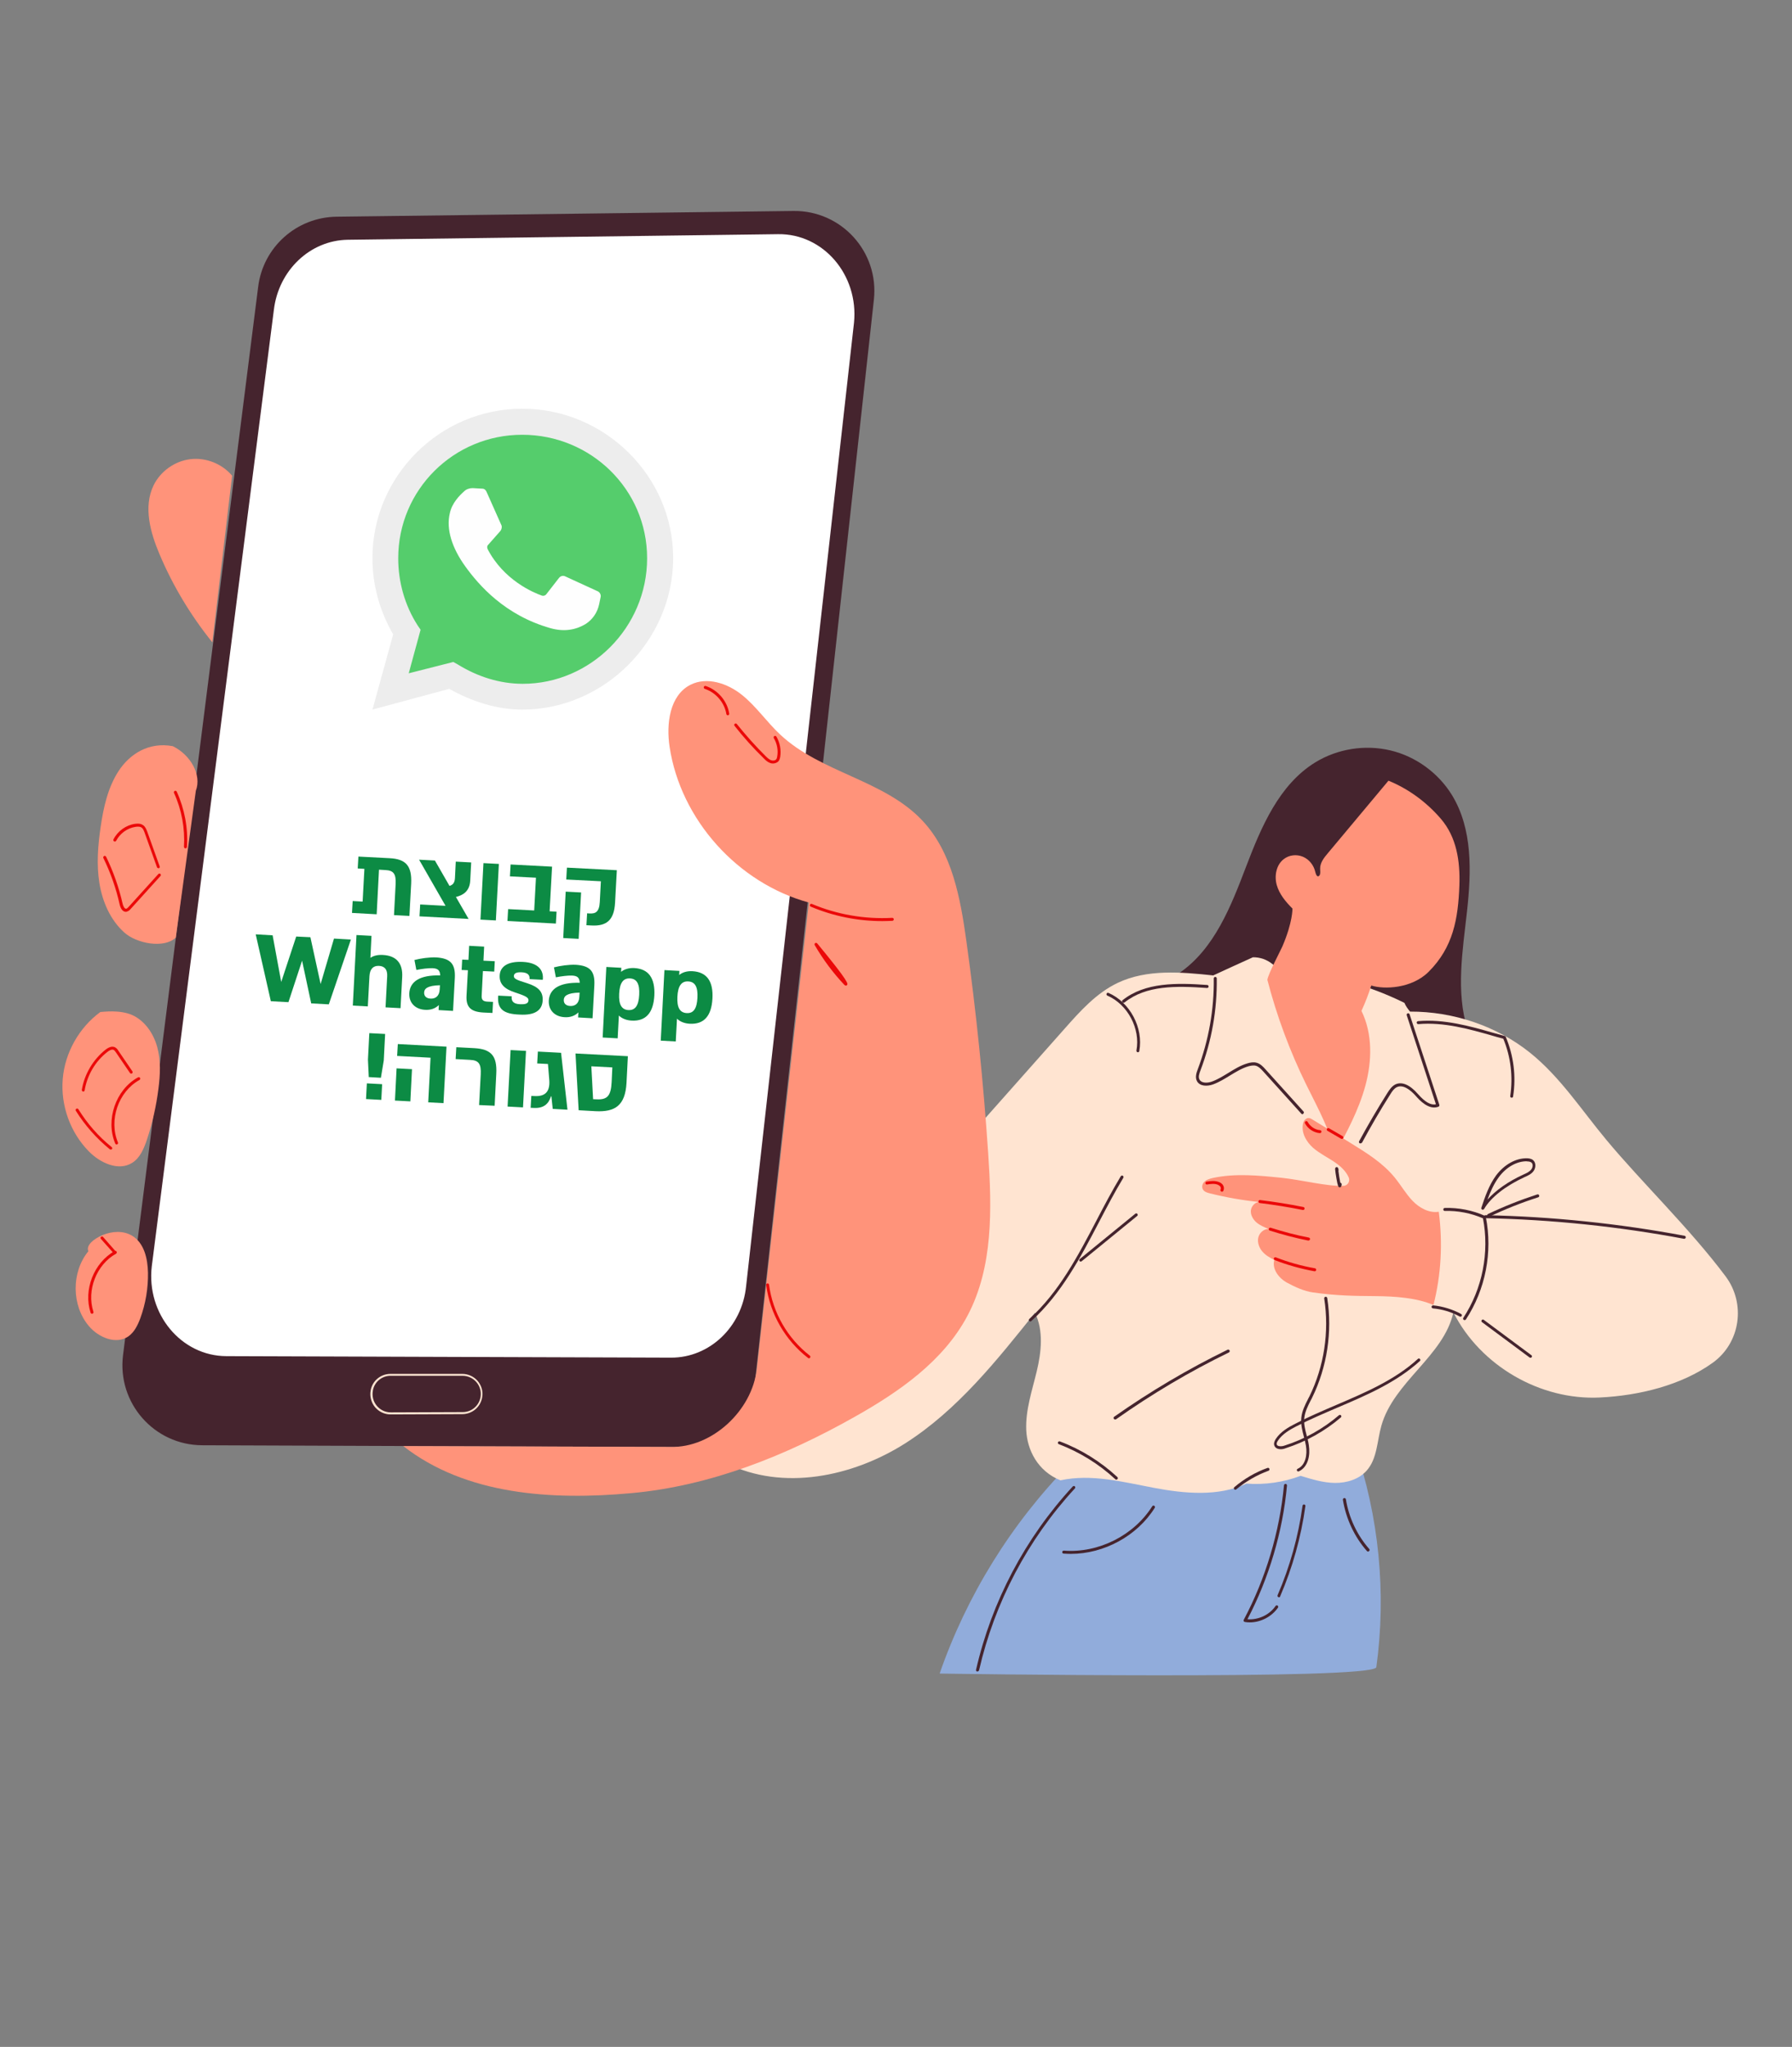 <svg xmlns="http://www.w3.org/2000/svg" xmlns:xlink="http://www.w3.org/1999/xlink" id="Layer_1" x="0px" y="0px" viewBox="0 0 1314 1500" style="enable-background:new 0 0 1314 1500;" xml:space="preserve"><rect x="0" y="0" width="1314" height="1500" fill="#808080" stroke="none"/><style type="text/css">	.st0{fill:#91ACDB;}	.st1{fill:#45242E;}	.st2{fill:#FFE4D1;}	.st3{fill:#FF937A;}	.st4{fill:#FFFFFF;}	.st5{fill:#EB0909;}	.st6{fill:#EDEDED;}	.st7{fill:#55CD6C;}	.st8{fill:#FEFEFE;}	.st9{fill:#0C8B44;}</style><g>	<g>		<path class="st0" d="M784.2,1073c-42.5,43.2-75.3,96.1-95.2,153.4c0,0,316.9,5,320.2-4.6c7.5-54.5,2-110.8-16.1-162.8L784.2,1073z    "></path>	</g></g><g>	<g>		<path class="st1" d="M864.8,713c25.7-17.7,37.8-48.8,48.9-77.9c11.1-29.1,24.2-60.1,50.7-76.4c16.3-10,36.5-13.2,55.1-8.8    c18.6,4.4,35.2,16.5,45.2,32.8c15.2,24.9,14.2,56.1,11,85.1s-8.3,58.9,0.4,86.7l-190.5-28.2L864.8,713z"></path>	</g></g><g>	<g>		<path class="st2" d="M932.9,706.4c-3.9-3.2-9.1-5-14.2-4.9c-9.7,4.4-19.4,8.8-29.1,13.3c-23.5-2.5-48.5-4.7-69.9,5.4    c-15.7,7.4-27.7,20.8-39.2,33.8c-25.8,29.1-51.6,58.1-77.4,87.2c0,0-172,233.7-170.2,231.2c41.1,20.3,92,9.9,130.7-14.6    c38.7-24.6,67.7-61.4,95.3-95.8c6.4,13.1,4.7,28.7,1.3,42.9c-3.4,14.2-8.3,28.4-7.7,43c0.6,14.6,8.4,30.2,25.1,36.9    c22.6-4.9,45.8,1.2,68.5,5.5c22.7,4.3,47.5,6.5,67.8-3.1c13.5,1,27.1-0.9,39.8-5.7c8.2,2.5,16.5,5.1,25.1,5.2    c8.6,0.1,17.6-2.6,23.3-9c7.8-8.7,7.6-21.6,10.8-32.9c9.1-32.3,45.9-51.2,52.8-83.1c19.8,39.1,63.7,64.6,107.5,62.4    c28.6-1.4,59.6-8.9,82.6-25.4c20.4-14.6,24.5-43.4,9.5-63.4c-26.1-34.9-62.1-69.5-87.5-100.1c-18.1-21.7-33.7-45.9-55.7-63.6    c-24.6-19.8-56.5-30.4-88.2-30.3c-1.5-1.9-3-3.8-4.1-6.4c-24.7-12.2-51.7-19.9-79.1-22.6C943.6,711.5,937.1,709.8,932.9,706.4z"></path>	</g></g><g>	<g>		<path class="st3" d="M964.4,638.8c-1.1-4.8-4.5-9.1-9.1-11c-4.6-1.9-10.1-1.3-14,1.8c-5.5,4.2-7,12.3-5.1,19    c1.9,6.7,6.6,12.3,11.5,17.2c0,0,0.3,9.9-7.4,27.8c-1.4,3.2-10.2,19.7-11,24.4c6.9,26.6,16.5,52.4,28.6,77    c8.8,17.9,19.2,36.2,20.4,51.7c9-16.5,18-33.1,22.9-51.2c4.9-18.1,5.3-38-2.9-54.7c2.9-6.3,5.1-12.1,7.2-18.6    c9.4,3,29.7,2.3,42.1-10.1c18-18,21.6-38.8,22.5-63.3c0.6-17.8-2-35.3-13.6-48.8c-10.5-12.2-23.7-21.9-38.4-27.9    c-14.8,17.7-29.7,35.5-44.5,53.2c-2.8,3.3-5.7,7-5.6,11.3c0,1.6,0.4,3.4-0.4,4.8C966.6,642.8,965.3,642.6,964.4,638.8z"></path>	</g></g><g>	<g>		<path class="st3" d="M1051.1,956.3c5.6-22,6.9-45.1,3.9-68.3c-7.1,1.1-14.2-2.8-19.2-8c-5-5.2-8.6-11.6-13.2-17.2    c-8.6-10.5-20.3-17.8-31.8-24.9c-9.4-5.8-18.7-11.6-28.1-17.3c-1.6-1-3.3-2-5.2-0.6c-1,0.7-1.6,1.8-1.9,2.9    c-1.8,6.8,2.1,13.7,7.3,18.3c5,4.3,11,7.1,16.4,10.9c3.9,2.7,7.6,6.2,9.6,10.6c1.3,2.8-0.6,6.2-3.8,6.3c-12,0.5-30.9-4.4-45.4-5.9    c-16.7-1.7-33.8-3.4-50.2,0.1c-2.6,0.6-5.3,1.3-7,3.5c-0.8,1.1-1.2,2.5-0.9,3.8c0.6,2.6,3.2,3.4,5.5,4c12.1,3,24.5,5.2,36.9,6.4    c-3.4-0.4-6.4,2.8-6.8,6.1c-0.3,3.4,1.6,6.6,4.1,8.8c2.6,2.2,5.8,3.5,8.9,4.8c-3.6-0.1-6.9,3-7.6,6.5c-0.7,3.5,0.7,7.3,3,10    c2.4,2.8,5.6,4.6,8.8,6.2c-1.9,6.6,3.3,13.4,9.4,16.7c6.1,3.3,12.6,6.2,18.9,7.1c17,2.4,30.1,2.6,45.2,2.7    C1023.3,949.9,1038.9,951.1,1051.1,956.3z"></path>	</g></g><g>	<g>		<g>			<path class="st1" d="M189.3,210.2l-99.1,783c-4.3,34.9,22.8,65.8,58.1,65.9l347.3,1.3c30.1,0.1,55.3-22.5,58.5-52.4l86.7-788.5     c3.8-35-23.9-65.4-59.1-64.9l-334.9,4.2C217.4,159.2,192.9,181.1,189.3,210.2z"></path>		</g>	</g>	<g>		<g>			<path class="st4" d="M200.8,227.2l-89.5,700.7c-4.1,34.9,21.5,65.8,54.7,65.9l326,1.1c28.3,0.1,52.1-22.5,55.1-52.4l79.1-706     c3.5-35-22.5-65.4-55.7-64.9L255,175.7C227.4,176.1,204.2,198.1,200.8,227.2z"></path>		</g>	</g></g><g>	<g>		<path class="st3" d="M295.7,1059.7c45.9,35.9,109.1,39.8,167.1,34.5c58-5.2,113.4-27.4,164.2-56.1c32.5-18.3,64.7-40.7,82.3-73.7    c19.1-35.8,18-78.7,15.3-119.2c-3.5-52-8.8-103.9-16-155.6c-4.4-31.5-10.4-65-32.2-88.2c-27.9-29.8-74.4-35.1-104.2-63    c-9.9-9.2-17.6-20.7-28.2-29.2c-10.6-8.5-25.6-13.5-37.7-7.4c-15.3,7.8-17.9,28.6-15.3,45.6c8.1,53.3,50,99.8,102.1,114    l-38.2,341.9c-3.4,30.3-32.7,57.8-63.2,57L295.7,1059.7z"></path>	</g></g><g>	<g>		<path class="st3" d="M170.2,348.6c-7.4-8.8-19.3-13.5-30.7-12.1c-11.4,1.4-21.9,8.9-26.9,19.2c-7.6,15.7-2.4,34.5,4.4,50.5    c9.8,23.2,22.9,44.9,38.7,64.5L170.2,348.6z"></path>	</g></g><g>	<g>		<path class="st3" d="M143.6,579.5l-14.7,107.6c-8.7,8.2-28.8,4.3-37.7-3.7c-10.3-9.2-16.1-22.6-18.3-36.2    c-2.2-13.6-1.1-27.6,0.9-41.2c2.1-14.4,5.3-29,13.3-41.2c8-12.1,21.8-21.3,39.6-18C139.6,553.1,148.1,567.7,143.6,579.5z"></path>	</g></g><g>	<g>		<path class="st3" d="M73.6,741.6C58,753,47.6,771.4,46,790.7c-1.6,19.3,5.5,39.2,19.1,53c8.3,8.5,21.8,14.8,31.9,8.4    c5.8-3.7,8.6-10.6,10.8-17.1c4-12.1,6.8-24.6,8.4-37.3c1.3-10.1,1.8-20.5-0.9-30.4c-2.7-9.8-8.9-19.1-18.2-23.4    C87.7,739.7,75.4,741.6,73.6,741.6z"></path>	</g></g><g>	<g>		<path class="st3" d="M64.8,916.9c-12.6,15.4-12.4,39.8,0.4,54.9c7,8.3,19.8,13.7,28.8,7.6c4.5-3.1,7-8.3,8.9-13.4    c3.9-10.7,5.8-22.1,5.6-33.4c-0.2-10.3-2.8-21.8-11.7-27.1c-6.4-3.8-14.5-3.3-21.4-0.5C68.7,907.8,62.9,912.6,64.8,916.9z"></path>	</g></g><g>	<g>		<path class="st5" d="M955.5,886.7c-0.1,0-0.1,0-0.2,0c-10.4-2.1-21.1-3.8-31.6-5.1c-0.6-0.1-1-0.6-1-1.2c0.1-0.6,0.6-1,1.2-1    c10.6,1.3,21.3,3,31.8,5.1c0.6,0.1,1,0.7,0.9,1.3C956.4,886.4,956,886.7,955.5,886.7z"></path>	</g></g><g>	<g>		<path class="st5" d="M959.4,909.1c-0.1,0-0.1,0-0.2,0c-9.5-1.9-18.9-4.4-28.1-7.3c-0.6-0.2-0.9-0.8-0.7-1.4    c0.2-0.6,0.8-0.9,1.4-0.7c9.1,2.9,18.5,5.4,27.9,7.2c0.6,0.1,1,0.7,0.9,1.3C960.3,908.8,959.9,909.1,959.4,909.1z"></path>	</g></g><g>	<g>		<path class="st5" d="M964,931.6c-0.1,0-0.1,0-0.2,0c-9.9-1.8-19.7-4.5-29.1-8.2c-0.6-0.2-0.8-0.9-0.6-1.4c0.2-0.6,0.9-0.8,1.4-0.6    c9.3,3.6,18.9,6.3,28.7,8c0.6,0.1,1,0.7,0.9,1.3C965,931.3,964.5,931.6,964,931.6z"></path>	</g></g><g>	<g>		<path class="st5" d="M984,834.6c-0.2,0-0.4,0-0.6-0.1l-10-5.8c-0.5-0.3-0.7-1-0.4-1.5c0.3-0.5,1-0.7,1.5-0.4l10,5.8    c0.5,0.3,0.7,1,0.4,1.5C984.8,834.5,984.4,834.6,984,834.6z"></path>	</g></g><g>	<g>		<path class="st5" d="M967.8,830.4C967.8,830.4,967.7,830.4,967.8,830.4c-4.6-0.4-8.8-3.2-10.9-7.2c-0.3-0.5-0.1-1.2,0.5-1.5    c0.5-0.3,1.2-0.1,1.5,0.5c1.8,3.3,5.3,5.7,9.1,6c0.6,0.1,1,0.6,1,1.2C968.8,830,968.4,830.4,967.8,830.4z"></path>	</g></g><g>	<g>		<path class="st5" d="M896,873.3c-0.2,0-0.4-0.1-0.6-0.2c-0.5-0.3-0.7-1-0.4-1.5c0.3-0.5,0.2-1.3-0.1-1.9c-0.5-0.8-1.3-1.2-1.9-1.5    c-2.4-1-5.3-0.6-7.9-0.2c-0.6,0.1-1.2-0.3-1.2-0.9c-0.1-0.6,0.3-1.2,0.9-1.2c2.7-0.4,6-0.9,9,0.3c1.3,0.5,2.4,1.3,3,2.3    c0.8,1.3,0.9,2.9,0.2,4.2C896.8,873.1,896.4,873.3,896,873.3z"></path>	</g></g><g>	<g>		<path class="st5" d="M533.7,524.2c-0.5,0-1-0.4-1.1-0.9c-1.3-8.4-7.7-15.8-15.8-18.5c-0.6-0.2-0.9-0.8-0.7-1.4    c0.2-0.6,0.8-0.9,1.4-0.7c8.8,2.9,15.8,11,17.2,20.2c0.1,0.6-0.3,1.2-0.9,1.3C533.9,524.2,533.8,524.2,533.7,524.2z"></path>	</g></g><g>	<g>		<path class="st5" d="M566.8,559.5c-0.7,0-1.5-0.1-2.2-0.4c-1.8-0.7-3.2-1.9-4.6-3.4c-7.6-7.4-14.8-15.4-21.4-23.8    c-0.4-0.5-0.3-1.2,0.2-1.5c0.5-0.4,1.2-0.3,1.5,0.2c6.6,8.2,13.7,16.2,21.2,23.6c1.3,1.3,2.5,2.3,3.9,2.9c1.2,0.4,2.8,0.4,3.7-0.6    c0.5-0.6,0.7-1.4,0.8-2.2c0.8-4.5-0.1-9.4-2.5-13.4c-0.3-0.5-0.1-1.2,0.4-1.5c0.5-0.3,1.2-0.1,1.5,0.4c2.6,4.4,3.6,9.8,2.8,14.9    c-0.2,1-0.5,2.2-1.3,3.2C569.8,558.9,568.3,559.5,566.8,559.5z"></path>	</g></g><g>	<g>		<path class="st5" d="M646.9,675c-17.9,0-35.9-3.6-52.4-10.6c-0.6-0.2-0.8-0.9-0.6-1.4c0.2-0.6,0.9-0.8,1.4-0.6    c18.5,7.8,38.8,11.3,58.9,10.2c0.6,0,1.1,0.4,1.2,1c0,0.6-0.4,1.1-1,1.2C651.9,674.9,649.4,675,646.9,675z"></path>	</g></g><g>	<g>		<path class="st5" d="M620.3,722.3c-0.4,0-0.8-0.2-1.2-0.6c-8.3-8.8-15.6-18.6-21.7-29.1c-0.3-0.5-0.1-1.1,0.3-1.5    c0.5-0.3,1.1-0.2,1.5,0.2c23.8,28.8,22.7,29.8,21.8,30.6C620.9,722.2,620.6,722.3,620.3,722.3z M619.3,721.2L619.3,721.2    L619.3,721.2z"></path>	</g></g><g>	<g>		<path class="st5" d="M593.3,995.4c-0.2,0-0.5-0.1-0.7-0.2c-16.8-12.9-28-32.4-30.8-53.5c-0.1-0.6,0.3-1.1,0.9-1.2    c0.6-0.1,1.1,0.3,1.2,0.9c2.7,20.5,13.6,39.4,29.9,52c0.5,0.4,0.6,1.1,0.2,1.5C593.9,995.2,593.6,995.4,593.3,995.4z"></path>	</g></g><g>	<g>		<path class="st5" d="M92.3,668.2c-2.1,0-3.8-2-4.6-5.5c-2.6-11.7-6.6-23.1-11.9-33.9c-0.3-0.5,0-1.2,0.5-1.5    c0.5-0.3,1.2,0,1.5,0.5c5.3,10.9,9.4,22.5,12.1,34.4c0.3,1.4,1.3,4,2.7,3.7c0.5-0.1,1-0.6,1.6-1.2l21.9-24.2    c0.4-0.4,1.1-0.5,1.5-0.1c0.4,0.4,0.5,1.1,0.1,1.5l-21.9,24.2c-0.6,0.7-1.5,1.6-2.7,1.9C92.8,668.2,92.5,668.2,92.3,668.2z"></path>	</g></g><g>	<g>		<path class="st5" d="M116.1,636.2c-0.4,0-0.9-0.3-1-0.7l-9.1-25.4c-0.6-1.5-1.1-2.9-2.1-3.6c-1-0.7-2.4-0.9-4.4-0.6    c-6.1,0.9-11.5,4.8-14.3,10.2c-0.3,0.5-0.9,0.8-1.5,0.5c-0.5-0.3-0.8-0.9-0.5-1.5c3.1-6.1,9.2-10.5,15.9-11.4c2.6-0.4,4.5,0,6,1.1    c1.6,1.2,2.3,3.2,2.9,4.7l9.1,25.4c0.2,0.6-0.1,1.2-0.7,1.4C116.3,636.2,116.2,636.2,116.1,636.2z"></path>	</g></g><g>	<g>		<path class="st5" d="M136,621.7C136,621.7,136,621.7,136,621.7c-0.7,0-1.1-0.6-1.1-1.2c0.8-13.5-1.7-27.1-7.3-39.4    c-0.3-0.6,0-1.2,0.5-1.5c0.6-0.3,1.2,0,1.5,0.5c5.7,12.6,8.4,26.6,7.5,40.5C137.1,621.2,136.6,621.7,136,621.7z"></path>	</g></g><g>	<g>		<path class="st5" d="M85.5,838.7c-0.4,0-0.8-0.2-1-0.7c-7.3-17.2,0.3-39.5,16.7-48.5c0.5-0.3,1.2-0.1,1.5,0.4    c0.3,0.5,0.1,1.2-0.4,1.5c-15.5,8.5-22.7,29.5-15.8,45.8c0.2,0.6,0,1.2-0.6,1.4C85.8,838.6,85.6,838.7,85.5,838.7z"></path>	</g></g><g>	<g>		<path class="st5" d="M81.2,842.4c-0.2,0-0.5-0.1-0.7-0.2c-9.8-8-18.2-17.5-24.9-28.2c-0.3-0.5-0.2-1.2,0.4-1.5    c0.5-0.3,1.2-0.2,1.5,0.4c6.5,10.5,14.7,19.9,24.4,27.7c0.5,0.4,0.5,1.1,0.2,1.5C81.9,842.3,81.5,842.4,81.2,842.4z"></path>	</g></g><g>	<g>		<path class="st5" d="M61.1,799.9c-0.1,0-0.1,0-0.2,0c-0.6-0.1-1-0.7-0.9-1.3c1.9-11.5,8.3-22.2,17.4-29.4c2.7-2.1,5.1-2.7,7-1.7    c1.1,0.6,1.9,1.6,2.4,2.5l10.3,15.1c0.3,0.5,0.2,1.2-0.3,1.5c-0.5,0.3-1.2,0.2-1.5-0.3l-10.3-15.1c-0.5-0.7-1-1.4-1.6-1.8    c-1.4-0.7-3.3,0.4-4.7,1.5c-8.8,6.8-14.8,17.1-16.6,28C62.1,799.5,61.6,799.9,61.1,799.9z"></path>	</g></g><g>	<g>		<path class="st5" d="M67.4,962.7c-0.5,0-0.9-0.3-1-0.8c-5.4-16.7,2.4-36.5,17.6-45.1c0.5-0.3,1.2-0.1,1.5,0.4    c0.3,0.5,0.1,1.2-0.4,1.5c-14.4,8.1-21.7,26.8-16.6,42.6c0.2,0.6-0.1,1.2-0.7,1.4C67.7,962.6,67.6,962.7,67.4,962.7z"></path>	</g></g><g>	<g>		<path class="st5" d="M84.3,919c-0.3,0-0.6-0.1-0.8-0.4L74,907.9c-0.4-0.5-0.4-1.1,0.1-1.5c0.5-0.4,1.1-0.4,1.5,0.1l9.4,10.7    c0.4,0.5,0.4,1.1-0.1,1.5C84.8,918.9,84.6,919,84.3,919z"></path>	</g></g><g>	<g>		<path class="st1" d="M955,816.5c-0.3,0-0.6-0.1-0.8-0.4l-27.9-30.9c-1.8-2-3.4-3.6-5.4-4.2c-1.9-0.5-4,0-5.5,0.4    c-4.8,1.4-9.3,4.2-13.6,6.8c-3.9,2.4-8,4.9-12.4,6.5c-4.3,1.5-9.6,1.4-11.7-2.4c-1.6-2.9-0.3-6.4,0.6-8.8    c8-21.3,12-43.7,11.7-66.5c0-0.6,0.5-1.1,1.1-1.1c0.6,0,1.1,0.5,1.1,1.1c0.3,23.1-3.7,45.7-11.9,67.3c-1,2.6-1.8,5-0.7,6.9    c1.4,2.6,5.7,2.6,9,1.4c4.2-1.5,8.2-4,12-6.3c4.4-2.7,9-5.6,14.2-7.1c1.7-0.5,4.3-1.1,6.7-0.4c2.8,0.8,4.8,3,6.4,4.8l27.9,30.9    c0.4,0.4,0.4,1.1-0.1,1.5C955.6,816.4,955.3,816.5,955,816.5z"></path>	</g></g><g>	<g>		<path class="st1" d="M997.5,837.9c-0.2,0-0.4,0-0.5-0.1c-0.5-0.3-0.7-1-0.4-1.5c6.5-12,13.5-23.9,20.8-35.5c1.3-2,3-4.7,5.7-6.1    c4.8-2.3,10.6,0.1,16.7,7.1c5.1,5.8,9.4,8.3,13.1,7.4l-21.4-65.2c-0.2-0.6,0.1-1.2,0.7-1.4c0.6-0.2,1.2,0.1,1.4,0.7l21.8,66.3    c0.2,0.6-0.1,1.1-0.6,1.4c-7.2,2.8-14.2-5.1-16.5-7.7c-3.8-4.3-9.3-8.9-14.1-6.6c-2,1-3.4,3-4.8,5.3    c-7.3,11.5-14.2,23.4-20.7,35.4C998.2,837.7,997.9,837.9,997.5,837.9z"></path>	</g></g><g>	<g>		<path class="st1" d="M982.4,870.1c-1,0-1.4-0.5-2.4-6.2c-0.5-2.6-0.9-5.8-1-7c-0.1-1.2,0.5-1.5,1-1.6c1.1-0.1,1.3,0.9,1.5,1.9    c0.1,0.3,0,0.6-0.1,0.8c0.3,2.3,0.9,6.5,1.4,8.7c0.6,0.1,1,0.6,1,1.2C983.7,868.7,983.6,870.1,982.4,870.1    C982.4,870.1,982.4,870.1,982.4,870.1z"></path>	</g></g><g>	<g>		<path class="st1" d="M952,1078.3c-0.4,0-0.8-0.2-1-0.6c-0.2-0.6,0-1.2,0.6-1.4c5.7-2.6,7.1-10.3,6-16.8c-0.4-2.2-0.9-4.4-1.5-6.6    c-1.2-4.5-2.4-9.2-1.9-14c0.5-4.9,2.7-9.3,4.9-13.6c0.3-0.6,0.6-1.3,1-1.9c10.8-22,14.7-47.5,10.9-71.8c-0.1-0.6,0.3-1.2,0.9-1.3    c0.6-0.1,1.2,0.3,1.3,0.9c3.9,24.7-0.1,50.7-11.1,73.1c-0.3,0.6-0.6,1.3-1,1.9c-2.1,4.1-4.2,8.4-4.7,12.8    c-0.5,4.4,0.6,8.7,1.8,13.2c0.6,2.2,1.2,4.5,1.5,6.8c1.2,7.4-0.5,16.1-7.3,19.2C952.3,1078.3,952.1,1078.3,952,1078.3z"></path>	</g></g><g>	<g>		<path class="st1" d="M755.5,968.4c-0.3,0-0.6-0.1-0.8-0.4c-0.4-0.4-0.4-1.1,0.1-1.5c21.7-19.6,35.7-46.3,49.2-72.1    c5.6-10.8,11.5-21.9,17.8-32.4c0.3-0.5,1-0.7,1.5-0.4c0.5,0.3,0.7,1,0.4,1.5c-6.3,10.4-12.1,21.5-17.7,32.2    c-13.6,26-27.7,52.8-49.7,72.7C756,968.3,755.8,968.4,755.5,968.4z"></path>	</g></g><g>	<g>		<path class="st1" d="M792.4,924.5c-0.3,0-0.6-0.1-0.8-0.4c-0.4-0.5-0.3-1.2,0.2-1.5l40.7-33.2c0.5-0.4,1.2-0.3,1.5,0.2    c0.4,0.5,0.3,1.2-0.2,1.5l-40.7,33.2C792.9,924.4,792.6,924.5,792.4,924.5z"></path>	</g></g><g>	<g>		<path class="st1" d="M834.4,771.1c-0.1,0-0.1,0-0.2,0c-0.6-0.1-1-0.7-0.9-1.3c3-16-6.4-33.7-21.3-40.2c-0.6-0.2-0.8-0.9-0.6-1.4    c0.2-0.6,0.9-0.8,1.4-0.6c15.8,6.9,25.7,25.6,22.6,42.6C835.4,770.7,834.9,771.1,834.4,771.1z"></path>	</g></g><g>	<g>		<path class="st1" d="M823.9,734.8c-0.3,0-0.6-0.1-0.9-0.4c-0.4-0.5-0.3-1.2,0.2-1.5c16.5-13.1,39.7-12.7,62-11.1    c0.6,0,1.1,0.6,1,1.2c0,0.6-0.6,1.1-1.2,1c-22.8-1.6-44.6-2-60.4,10.6C824.4,734.7,824.1,734.8,823.9,734.8z"></path>	</g></g><g>	<g>		<path class="st1" d="M1108.5,804.4c-0.1,0-0.1,0-0.2,0c-0.6-0.1-1-0.6-0.9-1.2c2.1-14.2,0.4-28.7-5.1-42c-2.8-0.7-5.8-1.6-8.9-2.5    c-15.5-4.4-34.8-9.9-53.4-8.2c-0.6,0-1.1-0.4-1.2-1c-0.1-0.6,0.4-1.1,1-1.2c19-1.7,38.5,3.8,54.2,8.3c3.3,0.9,6.4,1.8,9.4,2.6    c0.3,0.1,0.6,0.3,0.7,0.6c5.8,13.8,7.7,28.9,5.4,43.6C1109.5,804.1,1109,804.4,1108.5,804.4z"></path>	</g></g><g>	<g>		<path class="st1" d="M939.2,1062c-1.1,0-2.2-0.2-3.1-0.7c-0.9-0.5-1.6-1.4-1.8-2.4c-0.4-1.7,0.5-3.2,1.1-4.3    c3.5-5.4,9.3-8.7,14.4-11.3c9.8-5.1,20.2-9.5,30.2-13.8c21-9,42.8-18.2,59.7-33.7c0.4-0.4,1.1-0.4,1.5,0.1    c0.4,0.4,0.4,1.1-0.1,1.5c-17.3,15.7-39.2,25.1-60.4,34.1c-10,4.3-20.4,8.7-30.1,13.7c-4.9,2.5-10.4,5.7-13.6,10.6    c-0.7,1.1-1,1.9-0.8,2.6c0.1,0.5,0.3,0.8,0.8,1c1.2,0.7,3.4,0.5,5-0.1c14.5-4.6,28.3-12.3,39.8-22.2c0.5-0.4,1.2-0.3,1.5,0.1    c0.4,0.5,0.3,1.2-0.1,1.5c-11.8,10.1-25.8,17.9-40.6,22.6C941.7,1061.7,940.4,1062,939.2,1062z"></path>	</g></g><g>	<g>		<path class="st1" d="M817.6,1040.2c-0.3,0-0.7-0.2-0.9-0.5c-0.3-0.5-0.2-1.2,0.3-1.5c26.3-18.5,54.2-35,83.1-49.1    c0.5-0.3,1.2,0,1.5,0.5c0.3,0.5,0,1.2-0.5,1.5c-28.8,14-56.6,30.5-82.8,49C818,1040.2,817.8,1040.2,817.6,1040.2z"></path>	</g></g><g>	<g>		<path class="st1" d="M818.5,1084.3c-0.3,0-0.5-0.1-0.7-0.3c-11.9-11.1-26.2-19.9-41.4-25.7c-0.6-0.2-0.9-0.8-0.6-1.4    c0.2-0.6,0.8-0.8,1.4-0.6c15.5,5.8,30,14.9,42.1,26.1c0.4,0.4,0.5,1.1,0.1,1.5C819.1,1084.2,818.8,1084.3,818.5,1084.3z"></path>	</g></g><g>	<g>		<path class="st1" d="M905.8,1091.7c-0.3,0-0.6-0.1-0.8-0.4c-0.4-0.5-0.3-1.2,0.1-1.5c7.2-6.1,15.4-10.9,24.3-14.1    c0.6-0.2,1.2,0.1,1.4,0.7c0.2,0.6-0.1,1.2-0.7,1.4c-8.7,3.2-16.6,7.8-23.7,13.7C906.3,1091.6,906,1091.7,905.8,1091.7z"></path>	</g></g><g>	<g>		<path class="st1" d="M1070.9,964.9c-0.2,0-0.4,0-0.5-0.1c-6-3.3-12.8-5.4-19.7-6c-0.6-0.1-1-0.6-1-1.2c0.1-0.6,0.6-1,1.2-1    c7.1,0.7,14.2,2.9,20.5,6.3c0.5,0.3,0.7,1,0.4,1.5C1071.6,964.7,1071.2,964.9,1070.9,964.9z"></path>	</g></g><g>	<g>		<path class="st1" d="M1073.9,967.4c-0.2,0-0.4-0.1-0.6-0.2c-0.5-0.3-0.6-1-0.3-1.5c14-21.3,19.2-47.9,14.4-72.9    c-8.8-3.8-18.5-5.7-28-5.4c-0.6,0-1.1-0.5-1.1-1.1c0-0.6,0.5-1.1,1.1-1.1c10.1-0.3,20.3,1.7,29.5,5.8c0.3,0.1,0.6,0.4,0.6,0.8    c5.1,25.8-0.2,53.1-14.6,75.1C1074.6,967.3,1074.2,967.4,1073.9,967.4z"></path>	</g></g><g>	<g>		<path class="st1" d="M1235,907.8c-0.1,0-0.1,0-0.2,0c-47.9-9-96.9-14.1-145.6-15.1c-0.6,0-1.1-0.5-1.1-1.1c0-0.6,0.6-1.1,1.1-1.1    c48.8,1,98,6.1,146,15.1c0.6,0.1,1,0.7,0.9,1.3C1235.9,907.4,1235.5,907.8,1235,907.8z"></path>	</g></g><g>	<g>		<path class="st1" d="M1122.3,995c-0.2,0-0.5-0.1-0.7-0.2l-34.9-25.9c-0.5-0.4-0.6-1-0.2-1.5c0.4-0.5,1-0.6,1.5-0.2l34.9,25.9    c0.5,0.4,0.6,1,0.2,1.5C1122.9,994.8,1122.6,995,1122.3,995z"></path>	</g></g><g>	<g>		<path class="st1" d="M1087.3,886.5c-0.2,0-0.3,0-0.5-0.1c-0.5-0.2-0.8-0.8-0.6-1.3c2.7-8.1,5.6-16.6,10.8-23.7    c6-8,14.4-12.7,22.5-12.6c1.3,0,3.2,0.2,4.6,1.3c2.4,2,2.1,5.9,0.3,8.2c-1.6,2.1-4,3.2-6.3,4.2l-0.2,0.1    c-13.9,6.4-24.8,14.9-29.7,23.4C1088,886.3,1087.6,886.5,1087.3,886.5z M1119.4,851c-7.4,0-15.1,4.4-20.5,11.8    c-3.6,4.9-6.1,10.6-8.2,16.3c6-6.8,15.2-13.3,26.4-18.4l0.2-0.1c2.1-0.9,4.2-1.9,5.5-3.6c1.2-1.5,1.5-4,0.1-5.1    c-0.9-0.7-2.3-0.8-3.2-0.8C1119.5,851,1119.4,851,1119.4,851z"></path>	</g></g><g>	<g>		<path class="st1" d="M1091.5,891.8c-0.4,0-0.8-0.2-1-0.6c-0.3-0.5,0-1.2,0.5-1.5c11.7-5.6,23.9-10.4,36.2-14.4    c0.6-0.2,1.2,0.1,1.4,0.7c0.2,0.6-0.1,1.2-0.7,1.4c-12.2,3.9-24.3,8.7-36,14.3C1091.8,891.7,1091.7,891.8,1091.5,891.8z"></path>	</g></g><g>	<g>		<path class="st1" d="M916.4,1188.9c-1.2,0-2.4-0.1-3.6-0.3c-0.4-0.1-0.7-0.3-0.8-0.6c-0.2-0.3-0.2-0.7,0-1    c16.1-30.3,26.3-64.4,29.5-98.6c0.1-0.6,0.6-1,1.2-1c0.6,0.1,1,0.6,1,1.2c-3.1,33.9-13.2,67.8-29,98c7.9,0.6,16.1-3.1,20.6-9.7    c0.3-0.5,1-0.6,1.5-0.3c0.5,0.3,0.6,1,0.3,1.5C932.4,1184.8,924.4,1188.9,916.4,1188.9z"></path>	</g></g><g>	<g>		<path class="st1" d="M937.8,1170.5c-0.1,0-0.3,0-0.4-0.1c-0.6-0.2-0.8-0.9-0.6-1.4c9-20.9,15.2-43,18.3-65.6    c0.1-0.6,0.6-1,1.2-0.9c0.6,0.1,1,0.6,0.9,1.2c-3.2,22.8-9.4,45-18.5,66.1C938.7,1170.2,938.3,1170.5,937.8,1170.5z"></path>	</g></g><g>	<g>		<path class="st1" d="M716.7,1224.9c-0.1,0-0.2,0-0.2,0c-0.6-0.1-1-0.7-0.8-1.3c11.5-50.1,36-96.5,70.9-134.3    c0.4-0.4,1.1-0.5,1.5-0.1c0.4,0.4,0.5,1.1,0.1,1.5c-34.6,37.5-58.9,83.6-70.3,133.3C717.7,1224.5,717.2,1224.9,716.7,1224.9z"></path>	</g></g><g>	<g>		<path class="st1" d="M785.2,1138.7c-1.8,0-3.5-0.1-5.3-0.2c-0.6,0-1.1-0.6-1-1.2c0-0.6,0.6-1,1.2-1c25.3,2,51.3-11.1,64.8-32.5    c0.3-0.5,1-0.7,1.5-0.3c0.5,0.3,0.7,1,0.3,1.5C833.8,1125.6,809.5,1138.7,785.2,1138.7z"></path>	</g></g><g>	<g>		<path class="st1" d="M1003.1,1137c-0.3,0-0.6-0.1-0.8-0.4c-9.2-10.4-15.4-23.8-17.6-37.5c-0.1-0.6,0.3-1.2,0.9-1.3    c0.6-0.1,1.2,0.3,1.3,0.9c2.1,13.3,8.2,26.3,17.1,36.4c0.4,0.5,0.4,1.1-0.1,1.5C1003.6,1137,1003.4,1137,1003.1,1137z"></path>	</g></g><g>	<g>		<path class="st2" d="M286.4,1036.5c-4.4,0-8.5-1.9-11.4-5.3c-2.8-3.4-4-7.9-3.2-12.2l0-0.2c0,0,0,0,0,0c1.3-7,7.4-12,14.5-12h52.7    c4.3,0,8.4,1.9,11.2,5.1c2.8,3.3,4.1,7.6,3.4,11.8c-1.1,7.3-7.2,12.5-14.5,12.6L286.4,1036.5    C286.4,1036.5,286.4,1036.5,286.4,1036.5z M273.4,1019l0,0.2c-0.7,3.9,0.3,7.9,2.9,11c2.6,3.1,6.3,4.8,10.3,4.8l52.7-0.2    c6.6,0,12.1-4.8,13.1-11.3c0.6-3.8-0.5-7.7-3.1-10.7c-2.5-2.9-6.2-4.6-10.1-4.6h-52.7C280.1,1008.1,274.5,1012.7,273.4,1019    L273.4,1019z"></path>	</g></g><path class="st6" d="M273.1,520l15.2-55.1c-9.9-17.1-15.2-36.1-15.2-55.9c0-60.1,49.4-109.5,109.9-109.5S493.6,349,493.6,409  s-50.2,111-110.6,111c-19,0-37.3-6.1-53.6-15.2L273.1,520z"></path><path class="st7" d="M332.4,485.1l3.4,1.9c14.1,8.7,30.4,14.1,47.5,14.1c49.8,0,91.2-41.4,91.2-92s-41.4-90.5-91.6-90.5  s-90.9,40.3-90.9,90.5c0,17.5,4.9,34.6,14.1,49l2.3,3.4l-8.7,31.9L332.4,485.1z"></path><path class="st8" d="M353.7,358.1l-7.2-0.4c-2.3,0-4.6,0.8-6.1,2.3c-3.4,3-9.1,8.7-10.6,16.3c-2.7,11.4,1.5,25.1,11.4,38.8  c9.9,13.7,28.9,35.7,62.3,45.2c10.6,3,19,1.1,25.9-3c5.3-3.4,8.7-8.7,9.9-14.4l1.1-5.3c0.4-1.5-0.4-3.4-1.9-4.2l-24-11  c-1.5-0.8-3.4-0.4-4.6,1.1l-9.5,12.2c-0.8,0.8-1.9,1.1-3,0.8c-6.5-2.3-28.1-11.4-39.9-34.2c-0.4-1.1-0.4-2.3,0.4-3l9.1-10.3  c0.8-1.1,1.1-2.7,0.8-3.8l-11-24.7C356.3,359.2,355.2,358.1,353.7,358.1"></path><g>	<path class="st9" d="M285.7,628.9c11.9,0.6,16.4,5.6,15.8,18.5l-1.3,23.8l-11.3-0.6l1.2-22.7c0.4-7.4-1.5-10-7.3-10.3l-4.9-0.3   l-1.7,32.7l-18.1-1l0.5-8.7l7.3,0.4l1.3-24l-4.9-0.3l0.5-8.7L285.7,628.9z"></path>	<path class="st9" d="M307.6,671.5l0.5-8.7l18.6,1L307.3,630l11.6,0.6l10.7,18.6c2.4-0.7,3.8-2.2,4-5.7l0.6-12.1l11.3,0.6l-0.7,13.3   c-0.4,7.9-5.4,10.8-10.5,12l9.3,16.1L307.6,671.5z"></path>	<path class="st9" d="M363.6,674.5l-11.3-0.6l2.2-41.4l11.3,0.6L363.6,674.5z"></path>	<path class="st9" d="M403,667.8l5.1,0.3l-0.5,8.7l-35.5-1.9l0.5-8.7l19.1,1l1.3-24l-19.1-1l0.5-8.7l30.4,1.6L403,667.8z"></path>	<path class="st9" d="M452.3,637.7l-1.3,23.8c-0.7,12.8-6.2,17.3-17.3,16.7l-3.7-0.2l0.5-8.7l1.9,0.1c4.1,0.2,7-0.9,7.4-8.4   l0.8-15.2l-25.4-1.3l0.5-8.7L452.3,637.7z M414.8,653.4l11.3,0.6l-1.8,34l-11.3-0.6L414.8,653.4z"></path>	<path class="st9" d="M244.9,687.8l12.4,0.7L241.1,736l-12.9-0.7l-6.7-31.3l-10,30.4l-12.9-0.7l-11.1-49l12.4,0.7l6.3,34.2l11-33.3   l10.4,0.5l7.5,34.3L244.9,687.8z"></path>	<path class="st9" d="M294.9,716.1l-1.2,22.7l-11-0.6l1.2-22.7c0.3-4.9-1.8-7.5-6-7.7c-4.3-0.2-6.7,2.3-7,7.6l-1.2,22.1l-11-0.6   l2.7-51.7l11,0.6l-0.8,16.1c2.4-1.6,5.4-2.3,9.1-2.1C290.7,700.3,295.5,706,294.9,716.1z"></path>	<path class="st9" d="M333.5,716.8l-1.3,24l-10.6-0.6l0.2-3.7c-2.6,2.6-6.2,3.8-10.2,3.5c-7-0.4-11.8-5-11.5-12.1   c0.5-8.5,7.5-13.5,22.7-13.1c-0.2-4-1.9-5.1-5.7-5.3c-3.2-0.1-7.8,0.5-11.8,1.3l-1.4-7.3c4.6-1.2,10.9-2.1,16-1.9   C330,702.3,334.1,706,333.5,716.8z M322.4,725.2l0.2-3.2c-9.3,0.2-11.5,2.6-11.6,5.3c-0.1,2.5,1.4,4.4,4.9,4.5   C319.2,731.9,322.1,730.1,322.4,725.2z"></path>	<path class="st9" d="M361.5,734.2l-0.4,8.1l-6.5-0.3c-9.4-0.5-13-3.9-12.5-12.5l1-18.5l-4.6-0.2l0.4-7.6l4.6,0.2l0.5-10.3l11,0.6   l-0.5,10.3l8.3,0.4l-0.4,7.6l-8.3-0.4l-0.9,17.9c-0.2,3.1,0.9,4.3,4,4.5L361.5,734.2z"></path>	<path class="st9" d="M365.3,729.6l9.9,0.5c-0.4,3.7,1.4,5.6,6.1,5.8c4.3,0.2,6-0.6,6.2-2.7c0.1-2-1.2-3.1-9.5-5.8   c-8.5-2.7-11.9-6.6-11.6-12.6c0.3-6.2,5.4-10.5,17.1-9.9c11.1,0.6,15.3,6,14.5,13.1l-9.7-0.5c0.3-2.8-1.2-4.8-5.8-5   c-4.1-0.2-5.6,0.9-5.7,2.7c-0.1,1.9,1.7,2.9,9.7,5.3c8.4,2.7,11.8,6.3,11.4,12.8c-0.4,6.8-5.3,10.9-16.9,10.2   C369.3,743.1,364.4,739.5,365.3,729.6z"></path>	<path class="st9" d="M435.8,722.2l-1.3,24l-10.6-0.6l0.2-3.7c-2.6,2.6-6.2,3.8-10.2,3.5c-7-0.4-11.8-5-11.5-12.1   c0.5-8.5,7.5-13.5,22.7-13.1c-0.2-4-1.9-5.1-5.7-5.3c-3.2-0.1-7.8,0.5-11.8,1.3l-1.4-7.3c4.6-1.2,10.9-2.1,16-1.9   C432.4,707.7,436.4,711.4,435.8,722.2z M424.8,730.6l0.2-3.2c-9.3,0.2-11.5,2.6-11.6,5.3c-0.1,2.5,1.4,4.4,4.9,4.5   C421.6,737.3,424.5,735.5,424.8,730.6z"></path>	<path class="st9" d="M479.8,729.5c-0.7,12.6-6.1,19-16.7,18.4c-3.7-0.2-7.1-1.5-9.3-3.7l-0.9,16.7l-11-0.6l2.7-51.7l11,0.6l-0.2,3   c2.4-2,5.8-3,9.7-2.8C475.7,710,480.4,716.9,479.8,729.5z M468.7,729c0.4-7.8-1.6-11.7-6.7-12c-5.1-0.3-7.6,3.4-8,11.2   c-0.4,7.8,1.7,11.7,6.8,12C465.9,740.4,468.3,736.8,468.7,729z"></path>	<path class="st9" d="M522.4,731.8c-0.7,12.6-6.1,19-16.7,18.4c-3.7-0.2-7.1-1.5-9.3-3.7l-0.9,16.7l-11-0.6l2.7-51.7l11,0.6l-0.2,3   c2.4-2,5.8-3,9.7-2.8C518.4,712.3,523.1,719.2,522.4,731.8z M511.4,731.2c0.4-7.8-1.6-11.7-6.7-12s-7.6,3.4-8,11.2   c-0.4,7.8,1.7,11.7,6.8,12C508.6,742.7,511,739,511.4,731.2z"></path>	<path class="st9" d="M270.8,757.1l11.6,0.6l-1,19.4l-2.1,12.7l-8.9-0.5l-0.6-12.8L270.8,757.1z M269,793.9l11.2,0.6l-0.6,11.5   l-11.2-0.6L269,793.9z"></path>	<path class="st9" d="M327.4,767l-2.2,41.4l-11.2-0.6l1.7-32.7l-24.5-1.3l0.5-8.7L327.4,767z M290.8,782.9l11.3,0.6l-1.2,23.6   l-11.3-0.6L290.8,782.9z"></path>	<path class="st9" d="M351.3,809.8l1.2-22.4c0.4-7.7-1.4-10.4-7.7-10.7l-10.7-0.6l0.5-8.7l13.2,0.7c12.3,0.7,16.8,5.6,16.1,18.8   l-1.2,23.4L351.3,809.8z"></path>	<path class="st9" d="M383.5,811.5l-11.3-0.6l2.2-41.4l11.3,0.6L383.5,811.5z"></path>	<path class="st9" d="M404,803.4c-1.7,5.5-5.3,8.9-12.6,8.5l-2.3-0.1l0.5-8.7l2.3,0.1c8.9,0.5,11.6-4.3,10.8-12.5l-0.9-11l-7.9-0.4   l0.5-8.7l17,0.9l4.7,41.7l-10.8-0.6l-1-9.2L404,803.4z"></path>	<path class="st9" d="M459.4,793.5c-0.9,16.7-8.5,21.5-22.6,20.8l-12.5-0.7l-2.3-41.6l38.4,2L459.4,793.5z M449,782.2l-15.4-0.8   l1.3,24.1l2.5,0.1c7.9,0.4,10.6-2.5,11.1-12.7L449,782.2z"></path></g></svg>